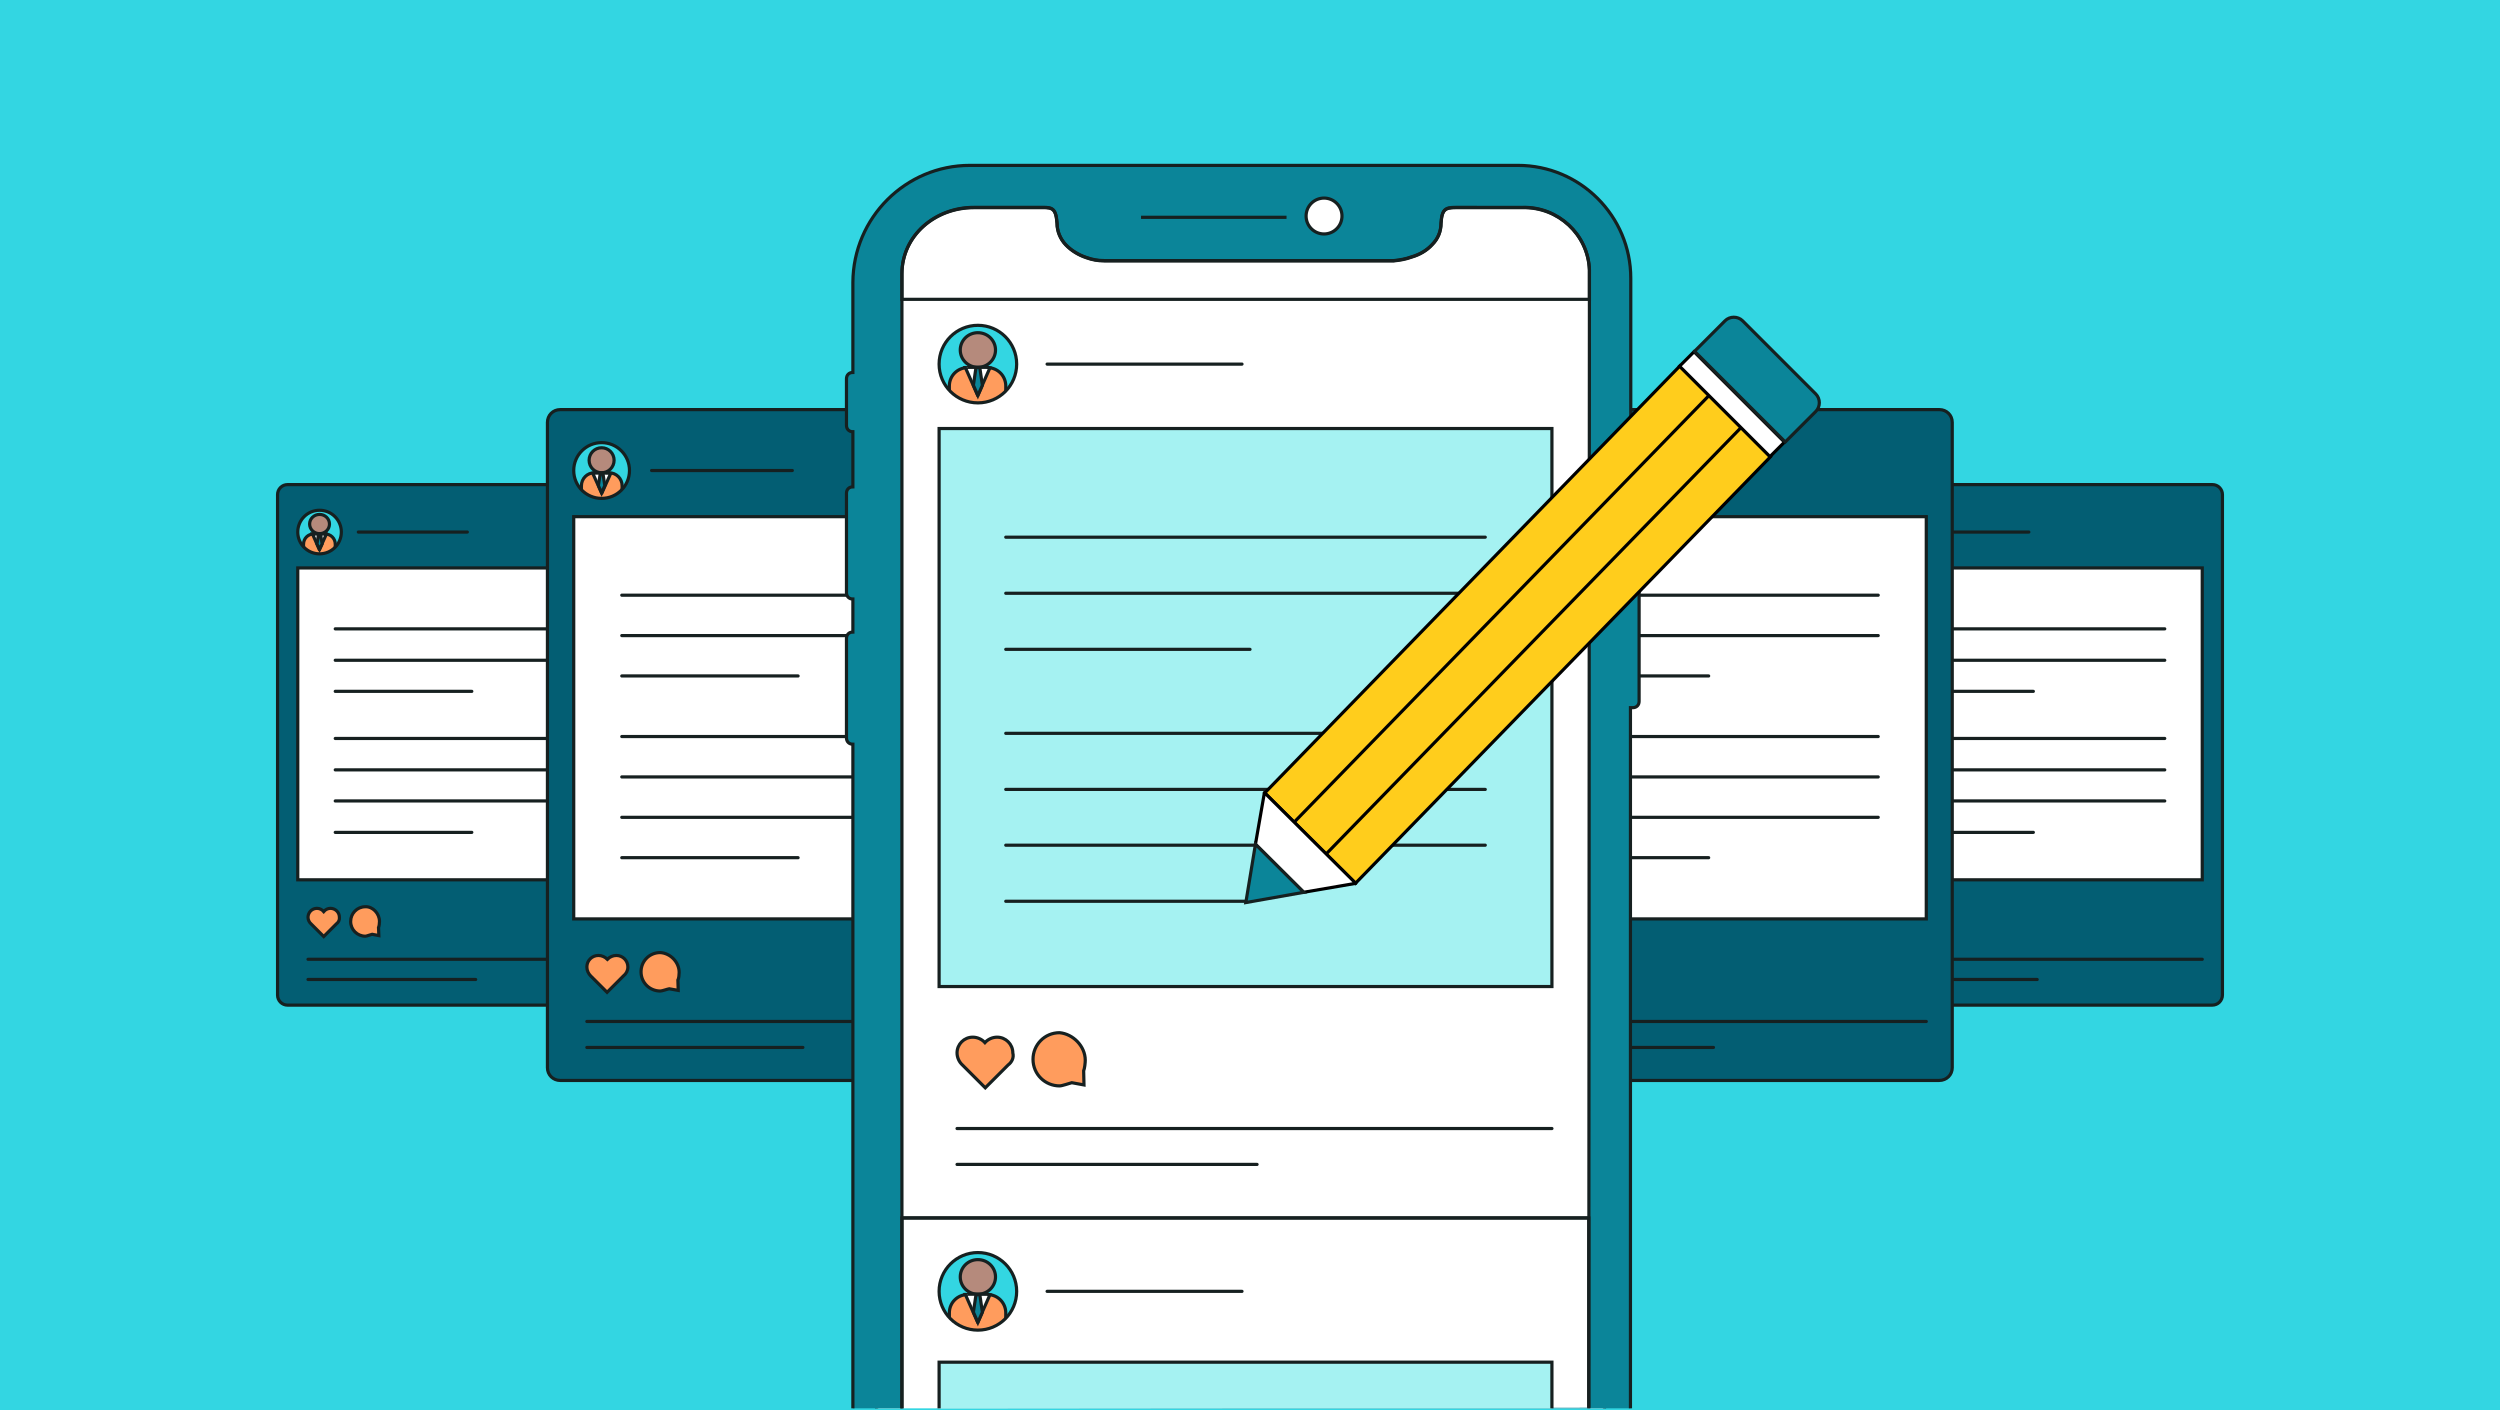 <svg xmlns="http://www.w3.org/2000/svg" xmlns:xlink="http://www.w3.org/1999/xlink" version="1.1" id="Layer_1" x="0px" y="0px" viewBox="0 0 780 440" style="enable-background:new 0 0 780 440;" xml:space="preserve"> <style type="text/css"> .st0{fill:#33D6E2;} .st1{fill:#035E73;stroke:#162020;stroke-miterlimit:10;} .st2{clip-path:url(#SVGID_00000104698239132441769010000003962955011293694141_);} .st3{fill:#FF9C5D;stroke:#162020;stroke-miterlimit:10;} .st4{fill:#B58A7C;stroke:#162020;stroke-width:0.997;stroke-miterlimit:10;} .st5{fill:#FFFFFF;stroke:#162020;stroke-width:0.997;stroke-miterlimit:10;} .st6{fill:#0B8599;stroke:#162020;stroke-miterlimit:10;} .st7{fill:none;stroke:#162020;stroke-width:1;stroke-miterlimit:10;} .st8{fill:none;stroke:#162020;stroke-linecap:round;stroke-linejoin:round;stroke-miterlimit:10;} .st9{fill:#FFFFFF;stroke:#162020;stroke-miterlimit:10;} .st10{fill:none;stroke:#162020;stroke-linecap:round;stroke-miterlimit:10;} .st11{clip-path:url(#SVGID_00000040564241017832430670000018396472555733725570_);} .st12{clip-path:url(#SVGID_00000091003403341785140110000017347790788222353335_);} .st13{clip-path:url(#SVGID_00000168095621433951213240000001830365093816903296_);} .st14{fill:none;stroke:#162020;stroke-miterlimit:10;} .st15{clip-path:url(#SVGID_00000107589772185990585690000010321859829394863497_);} .st16{fill:#A5F2F2;stroke:#162020;stroke-miterlimit:10;} .st17{clip-path:url(#SVGID_00000111883168723560183100000006714767971044111512_);} .st18{fill:#FFCD1C;stroke:#000000;stroke-miterlimit:10;} .st19{fill:#FFFFFF;stroke:#000000;stroke-linejoin:round;stroke-miterlimit:10;} .st20{fill:#FFFFFF;stroke:#000000;stroke-width:1;stroke-miterlimit:10;} .st21{fill:none;stroke:#000000;stroke-linejoin:round;stroke-miterlimit:10;} </style> <rect class="st0" width="780" height="440"></rect> <g> <g> <path class="st1" d="M203,313.6H89.7c-1.7,0-3.1-1.4-3.1-3.1V154.3c0-1.7,1.4-3.1,3.1-3.1h113.4c1.7,0,3.1,1.4,3.1,3.1v156.1 C206.1,312.2,204.8,313.6,203,313.6z"></path> <g> <g> <circle class="st0" cx="99.7" cy="166" r="6.8"></circle> <g> <defs> <circle id="SVGID_1_" cx="99.7" cy="166" r="6.8"></circle> </defs> <clipPath id="SVGID_00000047770574371264330650000016373101906851634049_"> <use xlink:href="#SVGID_1_" style="overflow:visible;"></use> </clipPath> <g style="clip-path:url(#SVGID_00000047770574371264330650000016373101906851634049_);"> <path class="st3" d="M104.6,173.2h-9.9v-3.4c0-1.8,1.4-3.2,3.2-3.2h3.5c1.8,0,3.2,1.4,3.2,3.2V173.2z"></path> <g> <g> <ellipse class="st4" cx="99.7" cy="163.5" rx="3.1" ry="3"></ellipse> </g> <path class="st5" d="M97.5,166.6l2.1,4.8c0,0,0.1,0,0.1,0l2.1-4.7c0,0,0-0.1,0-0.1c-0.1,0-1.1,0-1.9,0c-0.6,0-0.2,0-0.8,0 c-0.9,0-1.1,0-1.3,0C97.9,166.5,97.6,166.6,97.5,166.6z"></path> <polygon class="st6" points="99.4,166.6 98.9,169.7 99.7,171.4 100.5,169.7 100,166.6 "></polygon> </g> </g> </g> <circle class="st7" cx="99.7" cy="166" r="6.8"></circle> </g> <g> <path class="st3" d="M118.4,287.5c0,0.5-0.1,1.5-0.3,1.9l0.1,2.5l-2.1-0.4c-0.5,0.1-1.7,0.6-2.1,0.6c-2.5,0-4.6-2-4.6-4.6 c0-2.5,2-4.6,4.6-4.6C116.3,282.8,118.4,285,118.4,287.5z"></path> <path class="st3" d="M104.9,288.3L104.9,288.3l-3.9,3.9l-3.9-3.9l0,0c-0.6-0.5-1-1.3-1-2.1c0-1.5,1.2-2.8,2.8-2.8 c0.8,0,1.6,0.4,2.1,1l0,0l0,0c0.5-0.6,1.3-1,2.1-1c1.5,0,2.8,1.2,2.8,2.8C106,287,105.6,287.8,104.9,288.3z"></path> <line class="st8" x1="96.1" y1="299.3" x2="199.8" y2="299.3"></line> <line class="st8" x1="96.1" y1="305.6" x2="148.4" y2="305.6"></line> </g> <rect x="92.9" y="177.2" class="st9" width="106.9" height="97.3"></rect> <line class="st8" x1="111.8" y1="166" x2="145.8" y2="166"></line> <g> <line class="st10" x1="104.6" y1="240.2" x2="188.2" y2="240.2"></line> <line class="st10" x1="104.6" y1="230.4" x2="188.2" y2="230.4"></line> <line class="st10" x1="104.6" y1="249.9" x2="188.2" y2="249.9"></line> <line class="st10" x1="104.6" y1="259.7" x2="147.2" y2="259.7"></line> </g> <g> <line class="st10" x1="104.6" y1="196.2" x2="188.2" y2="196.2"></line> <line class="st10" x1="104.6" y1="206" x2="188.2" y2="206"></line> <line class="st10" x1="104.6" y1="215.7" x2="147.2" y2="215.7"></line> </g> </g> </g> <g> <path class="st1" d="M690.2,313.6H576.9c-1.7,0-3.1-1.4-3.1-3.1V154.3c0-1.7,1.4-3.1,3.1-3.1h113.4c1.7,0,3.1,1.4,3.1,3.1v156.1 C693.4,312.2,692,313.6,690.2,313.6z"></path> <g> <g> <circle class="st0" cx="586.9" cy="166" r="6.8"></circle> <g> <defs> <circle id="SVGID_00000034092107484474712450000013370344137616832417_" cx="586.9" cy="166" r="6.8"></circle> </defs> <clipPath id="SVGID_00000093138637011388088680000017480989451827837334_"> <use xlink:href="#SVGID_00000034092107484474712450000013370344137616832417_" style="overflow:visible;"></use> </clipPath> <g style="clip-path:url(#SVGID_00000093138637011388088680000017480989451827837334_);"> <path class="st3" d="M591.9,173.2H582v-3.4c0-1.8,1.4-3.2,3.2-3.2h3.5c1.8,0,3.2,1.4,3.2,3.2V173.2z"></path> <g> <g> <ellipse class="st4" cx="586.9" cy="163.5" rx="3.1" ry="3"></ellipse> </g> <path class="st5" d="M584.7,166.6l2.1,4.8c0,0,0.1,0,0.1,0l2.1-4.7c0,0,0-0.1,0-0.1c-0.1,0-1.1,0-1.9,0c-0.6,0-0.2,0-0.8,0 c-0.9,0-1.1,0-1.3,0C585.1,166.5,584.9,166.6,584.7,166.6z"></path> <polygon class="st6" points="586.6,166.6 586.1,169.7 586.9,171.4 587.7,169.7 587.2,166.6 "></polygon> </g> </g> </g> <circle class="st7" cx="586.9" cy="166" r="6.8"></circle> </g> <g> <path class="st6" d="M605.6,287.5c0,0.5-0.1,1.5-0.3,1.9l0.1,2.5l-2.1-0.4c-0.5,0.1-1.7,0.6-2.1,0.6c-2.5,0-4.6-2-4.6-4.6 c0-2.5,2-4.6,4.6-4.6C603.6,282.8,605.6,285,605.6,287.5z"></path> <path class="st6" d="M592.2,288.3L592.2,288.3l-3.9,3.9l-3.9-3.9l0,0c-0.6-0.5-1-1.3-1-2.1c0-1.5,1.2-2.8,2.8-2.8 c0.8,0,1.6,0.4,2.1,1l0,0l0,0c0.5-0.6,1.3-1,2.1-1c1.5,0,2.8,1.2,2.8,2.8C593.2,287,592.8,287.8,592.2,288.3z"></path> <line class="st8" x1="583.3" y1="299.3" x2="687.1" y2="299.3"></line> <line class="st8" x1="583.3" y1="305.6" x2="635.6" y2="305.6"></line> </g> <rect x="580.2" y="177.2" class="st9" width="106.9" height="97.3"></rect> <line class="st8" x1="599" y1="166" x2="633" y2="166"></line> <g> <line class="st10" x1="591.8" y1="240.2" x2="675.4" y2="240.2"></line> <line class="st10" x1="591.8" y1="230.4" x2="675.4" y2="230.4"></line> <line class="st10" x1="591.8" y1="249.9" x2="675.4" y2="249.9"></line> <line class="st10" x1="591.8" y1="259.7" x2="634.4" y2="259.7"></line> </g> <g> <line class="st10" x1="591.8" y1="196.2" x2="675.4" y2="196.2"></line> <line class="st10" x1="591.8" y1="206" x2="675.4" y2="206"></line> <line class="st10" x1="591.8" y1="215.7" x2="634.4" y2="215.7"></line> </g> </g> </g> </g> <g> <g> <path class="st1" d="M320.9,337.1H174.8c-2.2,0-4-1.7-4-4V131.8c0-2.2,1.7-4,4-4h146.2c2.2,0,4,1.7,4,4v201.3 C325,335.3,323.2,337.1,320.9,337.1z"></path> <g> <g> <circle class="st0" cx="187.7" cy="146.8" r="8.7"></circle> <g> <defs> <circle id="SVGID_00000101794175002072438130000010763216704310421633_" cx="187.7" cy="146.8" r="8.7"></circle> </defs> <clipPath id="SVGID_00000171699386614162164270000017433866655557781135_"> <use xlink:href="#SVGID_00000101794175002072438130000010763216704310421633_" style="overflow:visible;"></use> </clipPath> <g style="clip-path:url(#SVGID_00000171699386614162164270000017433866655557781135_);"> <path class="st3" d="M194.1,156h-12.7v-4.4c0-2.3,1.8-4.1,4.1-4.1h4.5c2.3,0,4.1,1.8,4.1,4.1V156z"></path> <g> <g> <ellipse class="st4" cx="187.7" cy="143.6" rx="3.9" ry="3.9"></ellipse> </g> <path class="st5" d="M184.9,147.6l2.8,6.2c0,0,0.1,0,0.1,0l2.7-6c0,0,0-0.1,0-0.1c-0.2-0.1-1.4-0.1-2.4-0.1c-0.7,0-0.3,0-1,0 c-1.2,0-1.4,0-1.7,0C185.4,147.5,185.1,147.5,184.9,147.6z"></path> <polygon class="st6" points="187.3,147.6 186.7,151.5 187.7,153.8 188.7,151.5 188.1,147.6 "></polygon> </g> </g> </g> <circle class="st7" cx="187.7" cy="146.8" r="8.7"></circle> </g> <g> <path class="st3" d="M211.9,303.4c0,0.6-0.1,1.9-0.4,2.4l0.1,3.2l-2.8-0.5c-0.6,0.1-2.2,0.7-2.8,0.7c-3.3,0-6-2.6-6-6 c0-3.3,2.6-6,6-6C209.2,297.4,211.9,300.2,211.9,303.4z"></path> <path class="st3" d="M194.5,304.5L194.5,304.5l-5.1,5.1l-5.1-5.1l0,0c-0.7-0.7-1.2-1.7-1.2-2.8c0-2,1.6-3.6,3.6-3.6 c1.1,0,2.1,0.5,2.8,1.2l0,0l0,0c0.7-0.7,1.7-1.2,2.8-1.2c2,0,3.6,1.6,3.6,3.6C195.9,302.8,195.4,303.8,194.5,304.5z"></path> <line class="st8" x1="183.1" y1="318.7" x2="316.9" y2="318.7"></line> <line class="st8" x1="183.1" y1="326.8" x2="250.5" y2="326.8"></line> </g> <rect x="179" y="161.2" class="st9" width="137.9" height="125.5"></rect> <line class="st8" x1="203.3" y1="146.8" x2="247.2" y2="146.8"></line> <g> <line class="st10" x1="194" y1="242.4" x2="301.8" y2="242.4"></line> <line class="st10" x1="194" y1="229.8" x2="301.8" y2="229.8"></line> <line class="st10" x1="194" y1="255" x2="301.8" y2="255"></line> <line class="st10" x1="194" y1="267.6" x2="249" y2="267.6"></line> </g> <g> <line class="st10" x1="194" y1="185.7" x2="301.8" y2="185.7"></line> <line class="st10" x1="194" y1="198.3" x2="301.8" y2="198.3"></line> <line class="st10" x1="194" y1="210.9" x2="249" y2="210.9"></line> </g> </g> </g> <g> <path class="st1" d="M605,337.1H458.9c-2.2,0-4-1.7-4-4V131.8c0-2.2,1.7-4,4-4h146.2c2.2,0,4,1.7,4,4v201.3 C609.1,335.3,607.4,337.1,605,337.1z"></path> <g> <g> <circle class="st0" cx="471.8" cy="146.8" r="8.7"></circle> <g> <defs> <circle id="SVGID_00000096742371845372078660000005552928566687037317_" cx="471.8" cy="146.8" r="8.7"></circle> </defs> <clipPath id="SVGID_00000116234094125581758110000008293596306585310372_"> <use xlink:href="#SVGID_00000096742371845372078660000005552928566687037317_" style="overflow:visible;"></use> </clipPath> <g style="clip-path:url(#SVGID_00000116234094125581758110000008293596306585310372_);"> <path class="st3" d="M478.2,156h-12.7v-4.4c0-2.3,1.8-4.1,4.1-4.1h4.5c2.3,0,4.1,1.8,4.1,4.1V156z"></path> <g> <g> <ellipse class="st4" cx="471.8" cy="143.6" rx="3.9" ry="3.9"></ellipse> </g> <path class="st5" d="M469,147.6l2.8,6.2c0,0,0.1,0,0.1,0l2.7-6c0,0,0-0.1,0-0.1c-0.2-0.1-1.4-0.1-2.4-0.1c-0.7,0-0.3,0-1,0 c-1.2,0-1.4,0-1.7,0C469.5,147.5,469.2,147.5,469,147.6z"></path> <polygon class="st6" points="471.4,147.6 470.8,151.5 471.9,153.8 472.9,151.5 472.3,147.6 "></polygon> </g> </g> </g> <circle class="st7" cx="471.8" cy="146.8" r="8.7"></circle> </g> <g> <path class="st6" d="M496,303.4c0,0.6-0.1,1.9-0.4,2.4l0.1,3.2l-2.8-0.5c-0.6,0.1-2.2,0.7-2.8,0.7c-3.3,0-6-2.6-6-6 c0-3.3,2.6-6,6-6C493.3,297.4,496,300.2,496,303.4z"></path> <path class="st6" d="M478.6,304.5L478.6,304.5l-5.1,5.1l-5.1-5.1l0,0c-0.7-0.7-1.2-1.7-1.2-2.8c0-2,1.6-3.6,3.6-3.6 c1.1,0,2.1,0.5,2.8,1.2l0,0l0,0c0.7-0.7,1.7-1.2,2.8-1.2c2,0,3.6,1.6,3.6,3.6C480,302.8,479.5,303.8,478.6,304.5z"></path> <line class="st8" x1="467.2" y1="318.7" x2="601" y2="318.7"></line> <line class="st8" x1="467.2" y1="326.8" x2="534.6" y2="326.8"></line> </g> <rect x="463.1" y="161.2" class="st9" width="137.9" height="125.5"></rect> <line class="st8" x1="487.5" y1="146.8" x2="531.3" y2="146.8"></line> <g> <line class="st10" x1="478.2" y1="242.4" x2="586" y2="242.4"></line> <line class="st10" x1="478.2" y1="229.8" x2="586" y2="229.8"></line> <line class="st10" x1="478.2" y1="255" x2="586" y2="255"></line> <line class="st10" x1="478.2" y1="267.6" x2="533.1" y2="267.6"></line> </g> <g> <line class="st10" x1="478.2" y1="185.7" x2="586" y2="185.7"></line> <line class="st10" x1="478.2" y1="198.3" x2="586" y2="198.3"></line> <line class="st10" x1="478.2" y1="210.9" x2="533.1" y2="210.9"></line> </g> </g> </g> </g> <g> <g> <path class="st9" d="M500.6,439.4v-98.3h-1.5V83.1c0-13.6-10.9-24.6-24.6-24.6H296.9c-13.6,0-24.6,10.9-24.6,24.6l0,0l1.2,356.3"></path> <path class="st6" d="M508.7,439.4V220.8h0.7c1.2,0,2-0.8,2-2v-52.9c0.2-1.3-0.7-2.2-1.9-2.2l0,0h-0.7V86.8 c0-19.4-15.8-35.2-35.2-35.2l0,0h-171c-20,0-36.4,16.3-36.5,36.5v28.1c-1.2,0-2,0.8-2,2v14.5c0,1.2,0.8,2,2,2l0,0v17.2 c-1.2,0-2,0.8-2,2l0,0v31c0,1.2,0.8,2,2,2l0,0v10.3c-1.2,0-2,0.8-2,2l0,0v31c0,1.2,0.8,2,2,2l0,0v207.2 M281.4,439.4v-354 c0-12,10.4-20.7,22.4-20.7h19.9c4.2,0,5.7-0.5,6.1,4.9c0,2.5,1,4.9,2.7,6.7s4,3.2,6.4,4c1.9,0.7,3.7,1,5.6,1h90.4 c1.9-0.2,3.7-0.5,5.6-1.2c2.4-0.7,4.7-2,6.4-3.9c1.7-1.7,2.7-4,2.7-6.6c0.3-5.2,1.9-4.9,6.1-4.9H475c11.1-0.3,20.5,8.4,20.9,19.5 c0,0.3,0,0.8,0,1.2l-0.2,353.8"></path> <line class="st14" x1="356" y1="67.8" x2="401.4" y2="67.8"></line> <circle class="st9" cx="413.1" cy="67.4" r="5.6"></circle> </g> </g> <g> <g> <circle class="st0" cx="305.1" cy="113.6" r="12.1"></circle> <g> <defs> <circle id="SVGID_00000127750954782415411960000006147303679624225973_" cx="305.1" cy="113.6" r="12.1"></circle> </defs> <clipPath id="SVGID_00000097480576143931766130000004741163935274712246_"> <use xlink:href="#SVGID_00000127750954782415411960000006147303679624225973_" style="overflow:visible;"></use> </clipPath> <g style="clip-path:url(#SVGID_00000097480576143931766130000004741163935274712246_);"> <path class="st3" d="M313.9,126.5h-17.7v-6.1c0-3.2,2.6-5.7,5.7-5.7h6.2c3.2,0,5.7,2.6,5.7,5.7V126.5z"></path> <g> <g> <ellipse class="st4" cx="305.1" cy="109.2" rx="5.5" ry="5.4"></ellipse> </g> <path class="st5" d="M301.2,114.7l3.8,8.6c0,0,0.1,0,0.1,0l3.7-8.4c0,0,0.1-0.2,0.1-0.2c-0.3-0.1-1.9-0.1-3.4-0.1 c-1,0-0.4,0-1.4,0c-1.6,0-1.9,0-2.3,0C301.8,114.6,301.4,114.7,301.2,114.7z"></path> <polygon class="st6" points="304.5,114.7 303.7,120.2 305.1,123.4 306.5,120.2 305.7,114.7 "></polygon> </g> </g> </g> <circle class="st7" cx="305.1" cy="113.6" r="12.1"></circle> </g> <g> <path class="st3" d="M338.6,330.8c0,0.8-0.2,2.6-0.5,3.3l0.1,4.4l-3.8-0.7c-0.8,0.2-3,1-3.8,1c-4.5,0-8.3-3.6-8.3-8.3 c0-4.5,3.6-8.3,8.3-8.3C334.8,322.6,338.6,326.4,338.6,330.8z"></path> <path class="st3" d="M314.5,332.3L314.5,332.3l-7.1,7.1l-7.1-7.1l0,0c-1-0.9-1.7-2.3-1.7-3.8c0-2.7,2.2-4.9,4.9-4.9 c1.5,0,2.9,0.7,3.8,1.7l0,0l0,0c0.9-1,2.3-1.7,3.8-1.7c2.7,0,4.9,2.2,4.9,4.9C316.4,330,315.7,331.4,314.5,332.3z"></path> <line class="st8" x1="298.6" y1="352.1" x2="484.2" y2="352.1"></line> <line class="st8" x1="298.6" y1="363.3" x2="392.2" y2="363.3"></line> </g> <rect x="293" y="133.7" class="st16" width="191.2" height="174.1"></rect> <line class="st8" x1="326.7" y1="113.6" x2="387.5" y2="113.6"></line> <g> <line class="st10" x1="313.8" y1="246.3" x2="463.4" y2="246.3"></line> <line class="st10" x1="313.8" y1="228.8" x2="463.4" y2="228.8"></line> <line class="st10" x1="313.8" y1="263.7" x2="463.4" y2="263.7"></line> <line class="st10" x1="313.8" y1="281.2" x2="390" y2="281.2"></line> </g> <g> <line class="st10" x1="313.8" y1="167.6" x2="463.4" y2="167.6"></line> <line class="st10" x1="313.8" y1="185.1" x2="463.4" y2="185.1"></line> <line class="st10" x1="313.8" y1="202.6" x2="390" y2="202.6"></line> </g> </g> <line class="st14" x1="281.4" y1="380" x2="495.8" y2="380"></line> <polyline class="st14" points="495.7,439.4 495.7,380 281.4,380 281.4,439.4 "></polyline> <g> <g> <circle class="st0" cx="305.1" cy="402.9" r="12.1"></circle> <g> <defs> <circle id="SVGID_00000055675949952769696590000012157439978868499864_" cx="305.1" cy="402.9" r="12.1"></circle> </defs> <clipPath id="SVGID_00000047770136514949949850000004432281947786346629_"> <use xlink:href="#SVGID_00000055675949952769696590000012157439978868499864_" style="overflow:visible;"></use> </clipPath> <g style="clip-path:url(#SVGID_00000047770136514949949850000004432281947786346629_);"> <path class="st3" d="M313.9,415.7h-17.7v-6.1c0-3.2,2.6-5.7,5.7-5.7h6.2c3.2,0,5.7,2.6,5.7,5.7V415.7z"></path> <g> <g> <ellipse class="st4" cx="305.1" cy="398.4" rx="5.5" ry="5.4"></ellipse> </g> <path class="st5" d="M301.2,403.9l3.8,8.6c0,0,0.1,0,0.1,0l3.7-8.4c0,0,0.1-0.2,0.1-0.2c-0.3-0.1-1.9-0.1-3.4-0.1 c-1,0-0.4,0-1.4,0c-1.6,0-1.9,0-2.3,0C301.8,403.8,301.4,403.9,301.2,403.9z"></path> <polygon class="st6" points="304.5,404 303.7,409.4 305.1,412.6 306.5,409.4 305.7,403.9 "></polygon> </g> </g> </g> <circle class="st7" cx="305.1" cy="402.9" r="12.1"></circle> </g> <line class="st8" x1="326.7" y1="402.9" x2="387.5" y2="402.9"></line> </g> <path class="st14" d="M495.9,93.4H281.4v-7.9c0-12,10.4-20.7,22.4-20.7h19.9c4.2,0,5.7-0.5,6.1,4.9c0,2.5,1,4.9,2.7,6.7s4,3.2,6.4,4 c1.9,0.7,3.7,1,5.6,1h90.4c1.9-0.2,3.7-0.5,5.6-1.2c2.4-0.7,4.7-2,6.4-3.9c1.7-1.7,2.7-4,2.7-6.6c0.3-5.2,1.9-4.9,6.1-4.9H475 c11.1-0.3,20.5,8.4,20.9,19.5L495.9,93.4z"></path> <g> <g> <polygon class="st18" points="422.9,275.6 394.6,247.4 524.1,114.2 552.4,142.5 "></polygon> <polygon class="st19" points="394.5,247.3 423,275.6 406.7,278.4 391.7,263.4 "></polygon> <rect x="537.3" y="106.1" transform="matrix(0.707 -0.707 0.707 0.707 69.136 419.118)" class="st20" width="6.4" height="39.9"></rect> <path class="st6" d="M528.7,109.6l28.3,28.3l9.5-9.5c1.5-1.5,1.5-4,0-5.5l-22.8-22.8c-1.5-1.5-4-1.5-5.5,0L528.7,109.6z"></path> <polygon class="st6" points="388.7,281.6 406.8,278.4 391.7,263.4 "></polygon> </g> <g> <line class="st21" x1="533.3" y1="123.3" x2="403.8" y2="256.5"></line> <line class="st21" x1="543.3" y1="133.3" x2="413.7" y2="266.5"></line> </g> </g> <polyline class="st16" points="293,439.4 293,425 484.2,425 484.2,439.4 "></polyline> </svg>